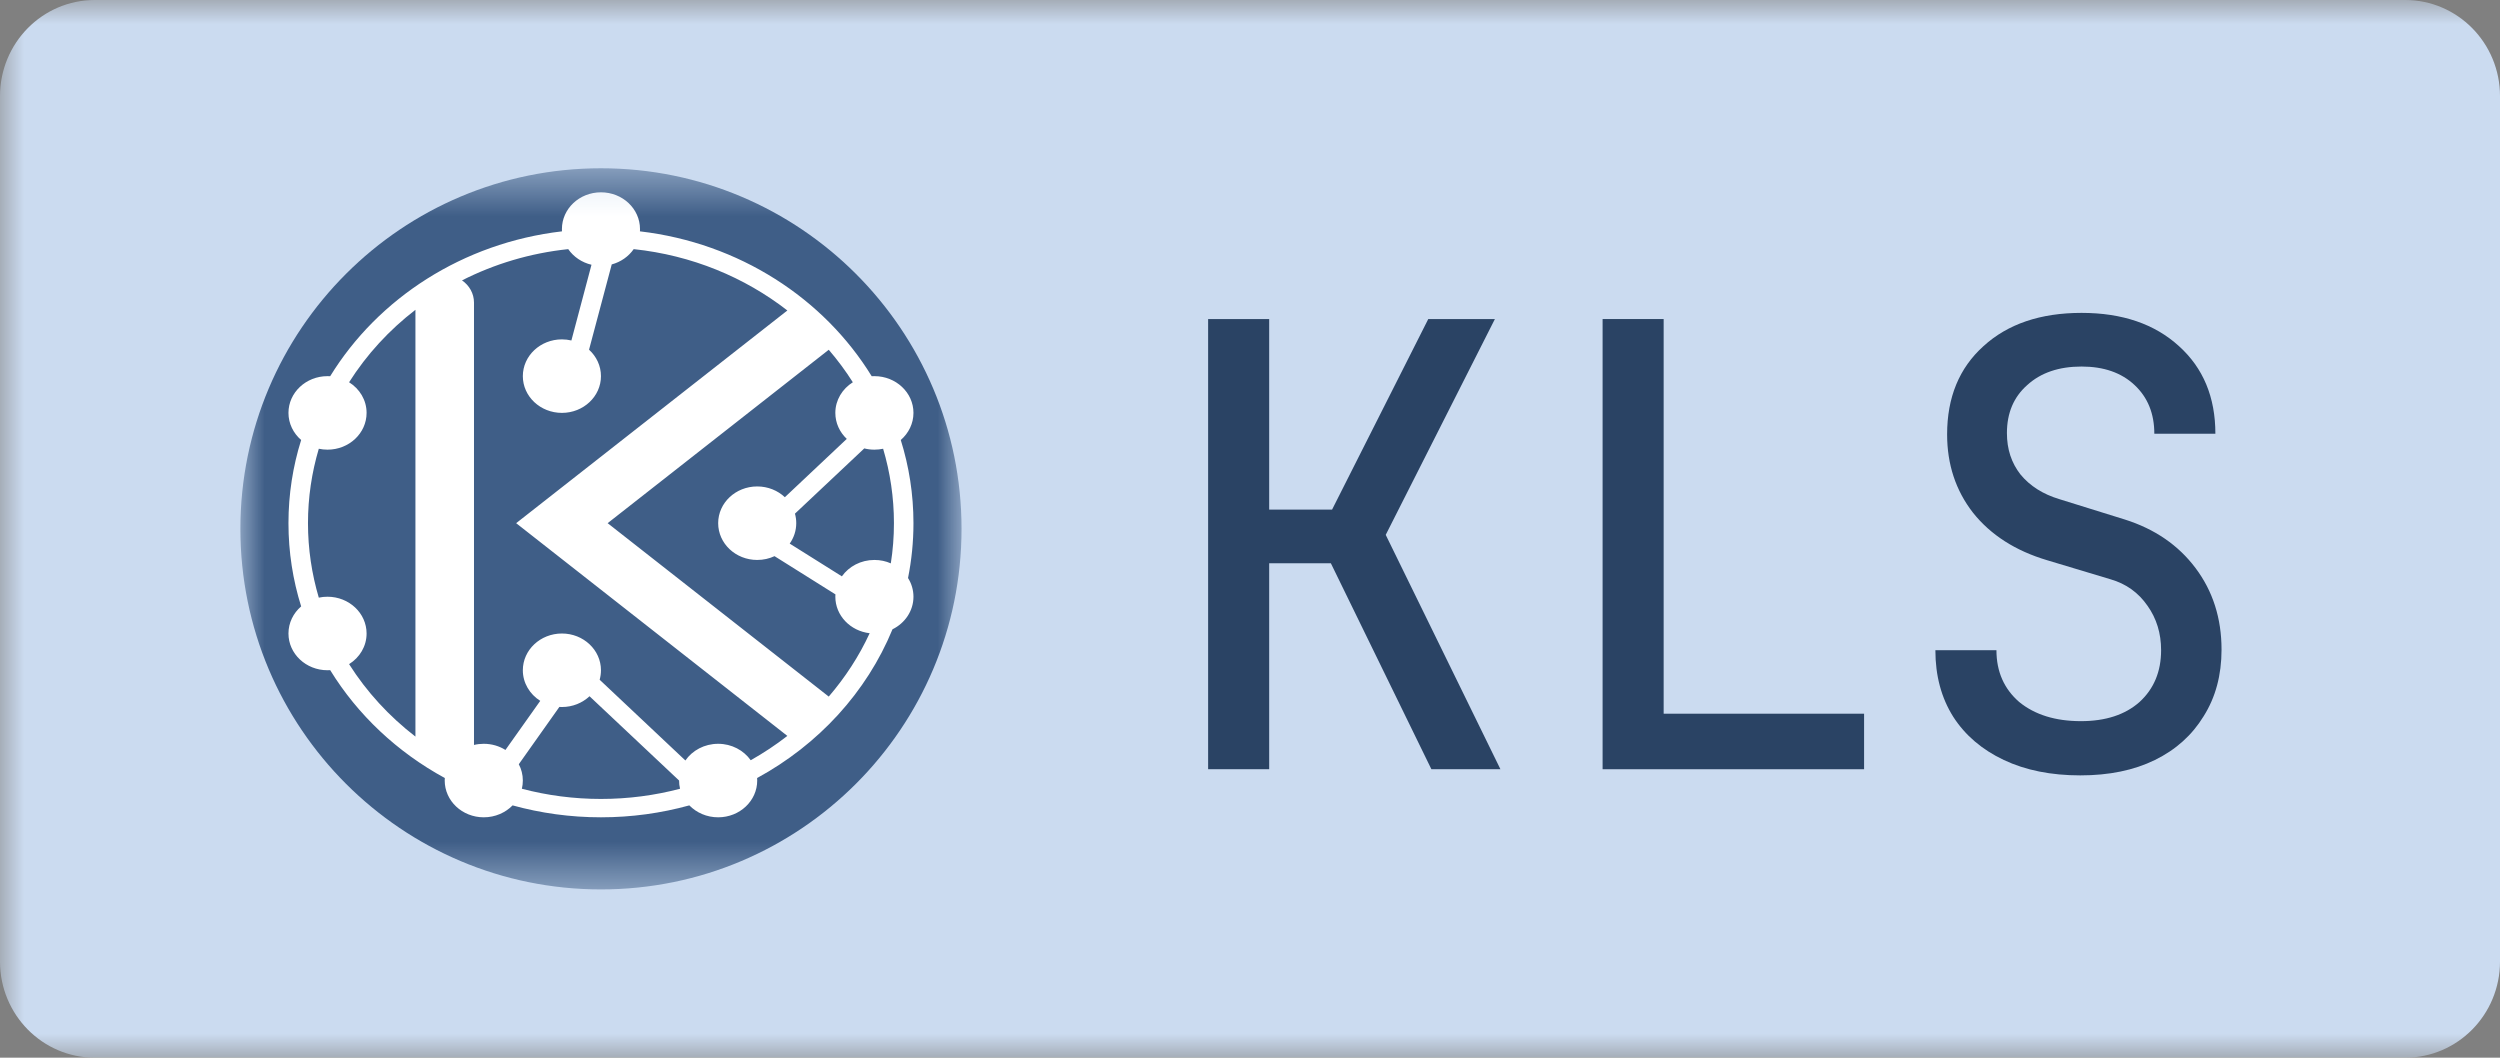 <svg width="52" height="22" viewBox="0 0 52 22" fill="none" xmlns="http://www.w3.org/2000/svg">
<rect x="0" y="0" width="52" height="22" fill="#808080" stroke="none"/>
<g clip-path="url(#clip0_2145_8635)">
<mask id="mask0_2145_8635" style="mask-type:luminance" maskUnits="userSpaceOnUse" x="0" y="0" width="60" height="22">
<path d="M60 0H0V22H60V0Z" fill="white"/>
</mask>
<g mask="url(#mask0_2145_8635)">
<path d="M50.027 0H1.973C0.883 0 0 0.895 0 2V20C0 21.105 0.883 22 1.973 22H50.027C51.117 22 52 21.105 52 20V2C52 0.895 51.117 0 50.027 0Z" fill="#CBDBF0"/>
<mask id="mask1_2145_8635" style="mask-type:luminance" maskUnits="userSpaceOnUse" x="5" y="3" width="15" height="16">
<path d="M20 3.5H5V18.5H20V3.5Z" fill="white"/>
</mask>
<g mask="url(#mask1_2145_8635)">
<path d="M12.5 18.5C16.642 18.5 20 15.142 20 11C20 6.858 16.642 3.5 12.5 3.5C8.358 3.5 5 6.858 5 11C5 15.142 8.358 18.5 12.5 18.5Z" fill="#3F5E87"/>
<path fill-rule="evenodd" clip-rule="evenodd" d="M13.312 4.765C13.312 4.781 13.312 4.796 13.311 4.812C15.373 5.053 17.136 6.205 18.131 7.825C18.15 7.824 18.169 7.824 18.188 7.824C18.636 7.824 19 8.166 19 8.588C19 8.811 18.898 9.012 18.736 9.152C18.908 9.701 19 10.281 19 10.882C19 11.272 18.961 11.653 18.887 12.023C18.959 12.137 19 12.27 19 12.412C19 12.706 18.823 12.962 18.564 13.089C18.026 14.398 17.024 15.488 15.748 16.183C15.749 16.2 15.75 16.218 15.75 16.235C15.75 16.658 15.386 17 14.938 17L14.938 17L14.937 17C14.7 17 14.487 16.904 14.338 16.752C13.755 16.913 13.139 17 12.5 17C11.861 17 11.245 16.913 10.662 16.752C10.513 16.904 10.3 17 10.062 17C9.614 17 9.25 16.658 9.25 16.235C9.25 16.218 9.251 16.2 9.252 16.183C8.264 15.645 7.44 14.87 6.868 13.939C6.85 13.941 6.831 13.941 6.812 13.941C6.364 13.941 6 13.599 6 13.177C6 12.953 6.102 12.752 6.264 12.613C6.092 12.064 6 11.483 6 10.882C6 10.281 6.092 9.701 6.264 9.152C6.102 9.012 6 8.811 6 8.588C6 8.166 6.364 7.824 6.812 7.824C6.831 7.824 6.85 7.824 6.868 7.825C7.864 6.205 9.626 5.053 11.689 4.812C11.688 4.796 11.688 4.781 11.688 4.765C11.688 4.342 12.051 4 12.5 4C12.949 4 13.312 4.342 13.312 4.765ZM14.938 15.471C14.652 15.471 14.401 15.609 14.256 15.818L12.473 14.139C12.49 14.076 12.5 14.01 12.5 13.941C12.5 13.519 12.136 13.177 11.688 13.177C11.239 13.177 10.875 13.519 10.875 13.941C10.875 14.207 11.019 14.44 11.237 14.578L10.513 15.599C10.384 15.518 10.229 15.471 10.062 15.471C9.992 15.471 9.924 15.479 9.859 15.495C9.859 15.487 9.859 15.479 9.859 15.471L9.859 6.294C9.859 6.104 9.761 5.936 9.61 5.832C10.281 5.491 11.027 5.265 11.819 5.182C11.93 5.342 12.102 5.46 12.303 5.507L11.885 7.082C11.822 7.067 11.755 7.059 11.688 7.059C11.239 7.059 10.875 7.401 10.875 7.824C10.875 8.246 11.239 8.588 11.688 8.588C12.136 8.588 12.5 8.246 12.5 7.824C12.5 7.608 12.405 7.413 12.252 7.274L12.724 5.5C12.914 5.449 13.075 5.334 13.181 5.182C14.388 5.309 15.488 5.767 16.377 6.458L10.736 10.882L16.377 15.307C16.138 15.493 15.883 15.662 15.615 15.813C15.469 15.607 15.22 15.471 14.938 15.471ZM10.791 15.896C10.845 15.998 10.875 16.113 10.875 16.235C10.875 16.294 10.868 16.351 10.855 16.406C11.378 16.544 11.93 16.618 12.5 16.618C13.07 16.618 13.622 16.544 14.145 16.406C14.132 16.351 14.125 16.294 14.125 16.235L12.262 14.482C12.115 14.62 11.912 14.706 11.688 14.706C11.67 14.706 11.652 14.705 11.635 14.704L10.791 15.896ZM7.261 7.951C7.625 7.376 8.093 6.866 8.641 6.444L8.641 15.321C8.093 14.899 7.625 14.389 7.261 13.814C7.481 13.677 7.625 13.443 7.625 13.177C7.625 12.754 7.261 12.412 6.812 12.412C6.75 12.412 6.689 12.418 6.631 12.431C6.485 11.938 6.406 11.419 6.406 10.882C6.406 10.346 6.485 9.826 6.631 9.334C6.689 9.346 6.75 9.353 6.812 9.353C7.261 9.353 7.625 9.011 7.625 8.588C7.625 8.322 7.481 8.088 7.261 7.951ZM18.089 13.171C17.869 13.648 17.581 14.09 17.238 14.489L12.639 10.882L17.238 7.275C17.421 7.488 17.589 7.714 17.739 7.951C17.52 8.088 17.375 8.322 17.375 8.588C17.375 8.799 17.466 8.991 17.613 9.129L16.325 10.342C16.177 10.203 15.974 10.118 15.75 10.118C15.301 10.118 14.938 10.46 14.938 10.882C14.938 11.305 15.301 11.647 15.75 11.647C15.879 11.647 16.002 11.619 16.11 11.568L17.377 12.363C17.376 12.379 17.375 12.395 17.375 12.412C17.375 12.803 17.687 13.125 18.089 13.171ZM17.511 11.988C17.657 11.782 17.905 11.647 18.188 11.647C18.31 11.647 18.426 11.672 18.529 11.718C18.572 11.445 18.594 11.166 18.594 10.882C18.594 10.346 18.515 9.826 18.369 9.334C18.311 9.346 18.25 9.353 18.188 9.353C18.115 9.353 18.044 9.344 17.977 9.327L16.535 10.684C16.553 10.747 16.562 10.814 16.562 10.882C16.562 11.039 16.512 11.185 16.426 11.307L17.511 11.988Z" fill="white"/>
</g>
</g>
<path d="M43.27 16.128C42.663 16.128 42.133 16.022 41.68 15.808C41.227 15.594 40.876 15.295 40.628 14.91C40.38 14.517 40.256 14.055 40.256 13.524H41.526C41.526 13.969 41.684 14.328 42 14.602C42.325 14.867 42.753 15 43.283 15C43.796 15 44.203 14.867 44.502 14.602C44.801 14.328 44.951 13.969 44.951 13.524C44.951 13.174 44.857 12.866 44.669 12.601C44.48 12.327 44.224 12.143 43.899 12.049L42.578 11.652C41.919 11.455 41.406 11.126 41.038 10.664C40.679 10.202 40.5 9.659 40.5 9.035C40.5 8.265 40.752 7.654 41.256 7.2C41.761 6.739 42.441 6.508 43.296 6.508C44.143 6.508 44.818 6.739 45.323 7.2C45.827 7.654 46.08 8.261 46.08 9.022H44.81C44.81 8.603 44.673 8.265 44.399 8.009C44.126 7.752 43.758 7.624 43.296 7.624C42.826 7.624 42.449 7.752 42.167 8.009C41.885 8.257 41.744 8.59 41.744 9.009C41.744 9.343 41.838 9.629 42.026 9.869C42.223 10.108 42.492 10.279 42.834 10.382L44.194 10.805C44.818 11.002 45.31 11.339 45.669 11.818C46.028 12.297 46.208 12.862 46.208 13.512C46.208 14.042 46.084 14.504 45.836 14.897C45.596 15.29 45.259 15.594 44.822 15.808C44.386 16.022 43.869 16.128 43.27 16.128Z" fill="#2A4364"/>
<path d="M33.334 16V6.636H34.604V14.845H38.773V16H33.334Z" fill="#2A4364"/>
<path d="M25.129 16V6.636H26.399V10.6H27.707L29.708 6.636H31.094L28.823 11.125L31.209 16H29.773L27.682 11.716H26.399V16H25.129Z" fill="#2A4364"/>
</g>
<defs>
<clipPath id="clip0_2145_8635">
<rect width="52" height="22" fill="white"/>
</clipPath>
</defs>
</svg>
